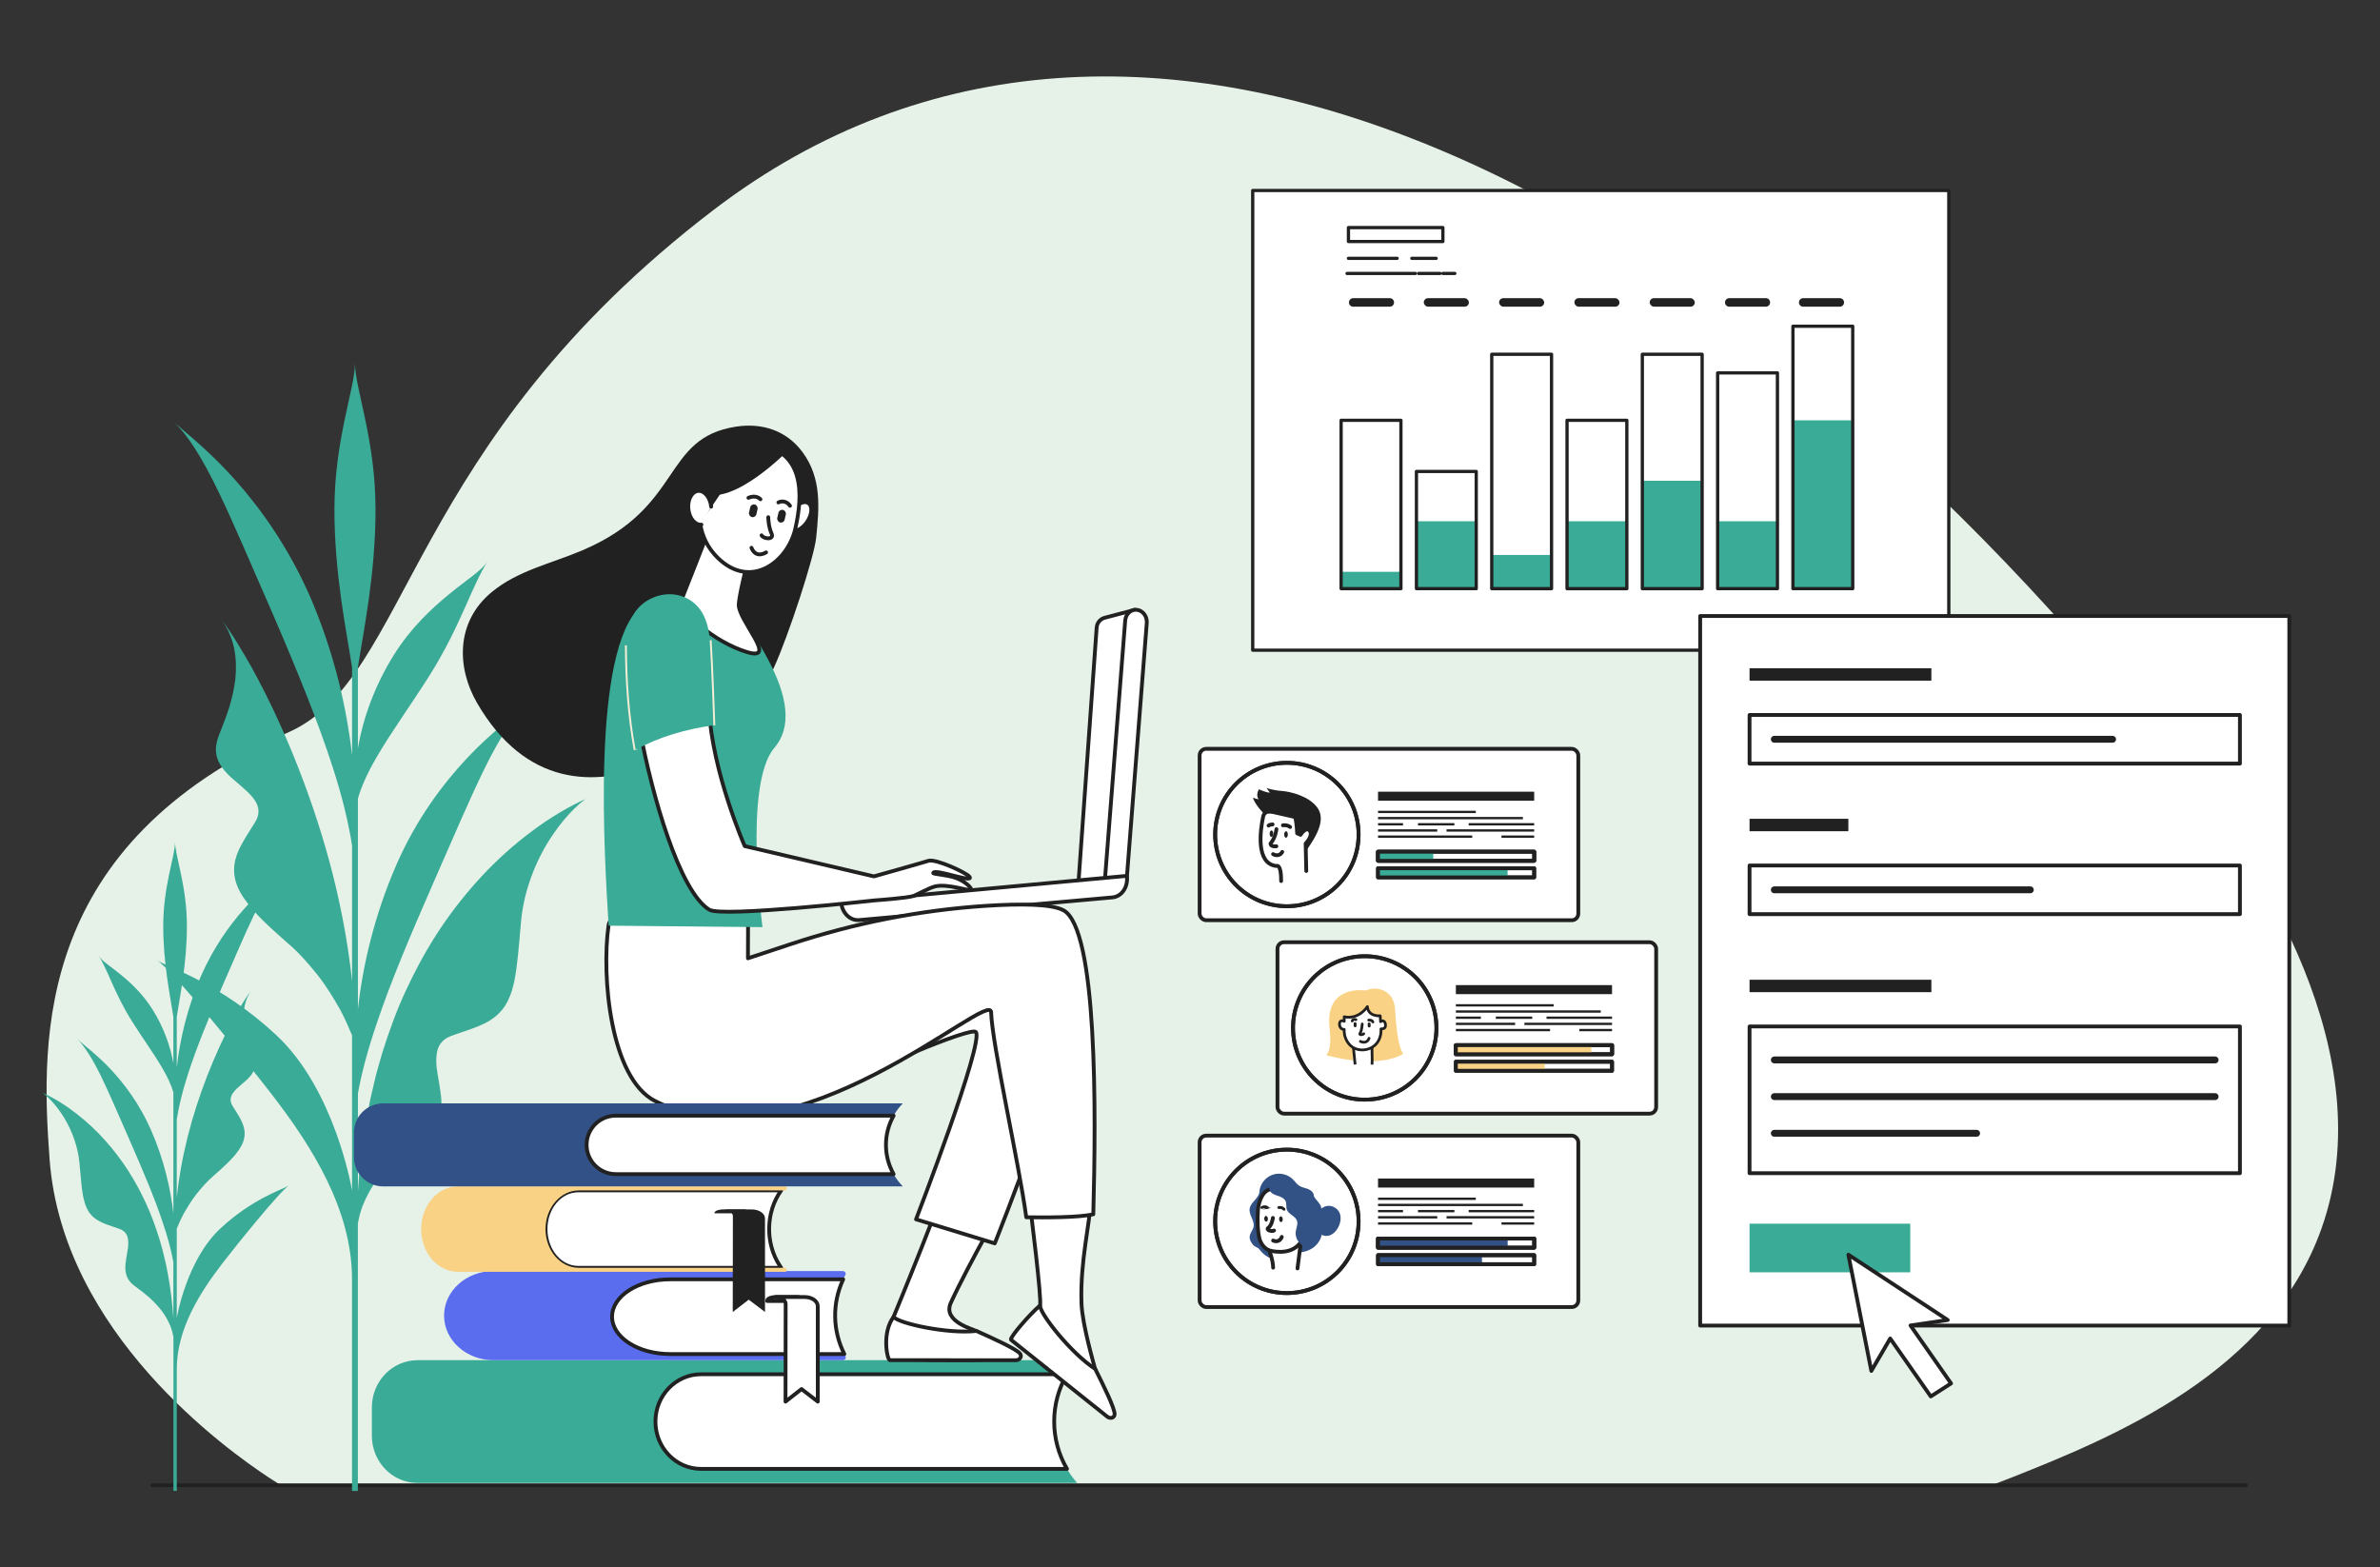 <?xml version="1.0" encoding="UTF-8"?>
<svg id="Layer_1" data-name="Layer 1" xmlns="http://www.w3.org/2000/svg" width="1733.35" height="1141.5" viewBox="0 0 1733.35 1141.5">
  <rect x="0" y="0" width="1733.35" height="1141.5" fill="#333333" stroke="none"/>
  <g>
    <path d="M1451.28,1081.35c4.57-1.71,9.19-3.48,13.87-5.33,74.32-29.41,188.67-76.51,225.71-181.62,44.48-126.19-45.2-264.26-99.74-333.84C1254.04,130.57,827.5-82.11,519.84,152.78c-224.97,171.76-220.66,340.8-309.53,380.44C27.26,614.89,29.21,752.99,36.14,844.61c9.57,126.68,129.92,211.82,159.58,231.42,2.98,1.97,5.95,3.88,8.91,5.72l1246.66-.39Z" fill="#e6f2e8"/>
    <line x1="110.91" y1="1081.75" x2="1635.61" y2="1081.75" fill="#fff" stroke="#212121" stroke-linecap="round" stroke-linejoin="round" stroke-width="2.78"/>
    <g>
      <rect x="912.34" y="138.75" width="506.96" height="334.78" fill="#fff"/>
      <rect x="912.35" y="138.75" width="506.96" height="334.78" fill="none" stroke="#212121" stroke-linecap="round" stroke-linejoin="round" stroke-width="2.38"/>
      <rect x="976.74" y="416.44" width="43.55" height="12.27" fill="#3aab97"/>
      <rect x="1031.59" y="379.63" width="43.55" height="49.07" fill="#3aab97"/>
      <rect x="1086.43" y="404.17" width="43.55" height="24.53" fill="#3aab97"/>
      <rect x="1141.26" y="379.63" width="43.55" height="49.07" fill="#3aab97"/>
      <rect x="1196.11" y="350.14" width="43.55" height="78.56" fill="#3aab97"/>
      <rect x="1250.95" y="379.63" width="43.55" height="49.07" fill="#3aab97"/>
      <rect x="1305.79" y="306.12" width="43.55" height="122.59" fill="#3aab97"/>
      <rect x="976.74" y="306.12" width="43.55" height="122.59" fill="none" stroke="#212121" stroke-linecap="round" stroke-linejoin="round" stroke-width="2.38"/>
      <rect x="1031.59" y="343.36" width="43.55" height="85.34" fill="none" stroke="#212121" stroke-linecap="round" stroke-linejoin="round" stroke-width="2.38"/>
      <rect x="1086.43" y="258.02" width="43.55" height="170.69" fill="none" stroke="#212121" stroke-linecap="round" stroke-linejoin="round" stroke-width="2.38"/>
      <rect x="1141.27" y="306.12" width="43.55" height="122.59" fill="none" stroke="#212121" stroke-linecap="round" stroke-linejoin="round" stroke-width="2.38"/>
      <rect x="1196.11" y="258.02" width="43.55" height="170.69" fill="none" stroke="#212121" stroke-linecap="round" stroke-linejoin="round" stroke-width="2.38"/>
      <rect x="1250.95" y="271.58" width="43.55" height="157.12" fill="none" stroke="#212121" stroke-linecap="round" stroke-linejoin="round" stroke-width="2.38"/>
      <rect x="1305.79" y="237.61" width="43.55" height="191.09" fill="none" stroke="#212121" stroke-linecap="round" stroke-linejoin="round" stroke-width="2.38"/>
      <rect x="982.07" y="165.76" width="68.78" height="10.13" fill="#fff"/>
      <rect x="982.07" y="165.76" width="68.78" height="10.13" fill="none" stroke="#212121" stroke-linecap="round" stroke-linejoin="round" stroke-width="2.38"/>
      <line x1="1017.53" y1="188.15" x2="982.07" y2="188.15" fill="none" stroke="#212121" stroke-linecap="round" stroke-linejoin="round" stroke-width="2.38"/>
      <line x1="1045.94" y1="188.15" x2="1028.24" y2="188.15" fill="none" stroke="#212121" stroke-linecap="round" stroke-linejoin="round" stroke-width="2.38"/>
      <line x1="1048.74" y1="199.15" x2="1033.13" y2="199.15" fill="none" stroke="#212121" stroke-linecap="round" stroke-linejoin="round" stroke-width="2.38"/>
      <line x1="1030.83" y1="199.15" x2="981.06" y2="199.15" fill="none" stroke="#212121" stroke-linecap="round" stroke-linejoin="round" stroke-width="2.38"/>
      <line x1="1059.53" y1="199.15" x2="1050.86" y2="199.15" fill="none" stroke="#212121" stroke-linecap="round" stroke-linejoin="round" stroke-width="2.38"/>
      <path d="M985.49,215.97h26.71c2.35,0,4.25,1.9,4.25,4.25v.08c0,2.35-1.9,4.25-4.25,4.25h-26.71c-2.35,0-4.25-1.9-4.25-4.25v-.08c0-2.34,1.9-4.25,4.25-4.25" fill="#212121"/>
      <path d="M985.49,215.97h26.72c2.34,0,4.25,1.9,4.25,4.25v.08c0,2.34-1.9,4.25-4.25,4.25h-26.71c-2.34,0-4.25-1.9-4.25-4.25v-.08c0-2.34,1.9-4.25,4.25-4.25Z" fill="none" stroke="#fff" stroke-linecap="round" stroke-linejoin="round" stroke-width="2.38"/>
      <path d="M1040,215.97h26.71c2.35,0,4.25,1.9,4.25,4.25v.08c0,2.35-1.9,4.25-4.25,4.25h-26.71c-2.35,0-4.25-1.9-4.25-4.25v-.08c0-2.34,1.9-4.25,4.25-4.25" fill="#212121"/>
      <rect x="1035.76" y="215.97" width="35.21" height="8.57" rx="4.25" ry="4.25" fill="none" stroke="#fff" stroke-linecap="round" stroke-linejoin="round" stroke-width="2.38"/>
      <path d="M1094.84,215.97h26.71c2.35,0,4.25,1.9,4.25,4.25v.08c0,2.35-1.9,4.25-4.25,4.25h-26.71c-2.35,0-4.25-1.9-4.25-4.25v-.08c0-2.34,1.9-4.25,4.25-4.25" fill="#212121"/>
      <rect x="1090.6" y="215.97" width="35.21" height="8.57" rx="4.25" ry="4.25" fill="none" stroke="#fff" stroke-linecap="round" stroke-linejoin="round" stroke-width="2.38"/>
      <path d="M1149.68,215.97h26.71c2.35,0,4.25,1.9,4.25,4.25v.08c0,2.35-1.9,4.25-4.25,4.25h-26.71c-2.35,0-4.25-1.9-4.25-4.25v-.08c0-2.34,1.9-4.25,4.25-4.25" fill="#212121"/>
      <rect x="1145.44" y="215.97" width="35.21" height="8.57" rx="4.25" ry="4.25" fill="none" stroke="#fff" stroke-linecap="round" stroke-linejoin="round" stroke-width="2.38"/>
      <path d="M1204.53,215.97h26.71c2.35,0,4.25,1.9,4.25,4.25v.08c0,2.35-1.9,4.25-4.25,4.25h-26.71c-2.35,0-4.25-1.9-4.25-4.25v-.08c0-2.34,1.9-4.25,4.25-4.25" fill="#212121"/>
      <rect x="1200.28" y="215.97" width="35.21" height="8.57" rx="4.25" ry="4.25" fill="none" stroke="#fff" stroke-linecap="round" stroke-linejoin="round" stroke-width="2.38"/>
      <path d="M1259.37,215.97h26.71c2.35,0,4.25,1.9,4.25,4.25v.08c0,2.35-1.9,4.25-4.25,4.25h-26.71c-2.35,0-4.25-1.9-4.25-4.25v-.08c0-2.34,1.9-4.25,4.25-4.25" fill="#212121"/>
      <path d="M1259.37,215.97h26.72c2.34,0,4.25,1.9,4.25,4.25v.08c0,2.34-1.9,4.25-4.25,4.25h-26.71c-2.34,0-4.25-1.9-4.25-4.25v-.08c0-2.34,1.9-4.25,4.25-4.25Z" fill="none" stroke="#fff" stroke-linecap="round" stroke-linejoin="round" stroke-width="2.38"/>
      <path d="M1313.23,215.97h26.71c2.35,0,4.25,1.9,4.25,4.25v.08c0,2.35-1.9,4.25-4.25,4.25h-26.71c-2.35,0-4.25-1.9-4.25-4.25v-.08c0-2.34,1.9-4.25,4.25-4.25" fill="#212121"/>
      <path d="M1313.23,215.97h26.72c2.34,0,4.25,1.9,4.25,4.25v.08c0,2.34-1.9,4.25-4.25,4.25h-26.71c-2.34,0-4.25-1.9-4.25-4.25v-.08c0-2.34,1.9-4.25,4.25-4.25Z" fill="none" stroke="#fff" stroke-linecap="round" stroke-linejoin="round" stroke-width="2.38"/>
    </g>
    <rect x="1238.23" y="448.64" width="429.06" height="516.76" fill="#fff" stroke="#212121" stroke-linecap="round" stroke-linejoin="round" stroke-width="2.78"/>
    <rect x="1274.19" y="486.67" width="132.42" height="9.05" fill="#212121"/>
    <rect x="1274.19" y="520.71" width="357.14" height="35.42" fill="#fff" stroke="#212121" stroke-linecap="round" stroke-linejoin="round" stroke-width="2.78"/>
    <rect x="1274.19" y="713.54" width="132.42" height="9.05" fill="#212121"/>
    <rect x="1274.19" y="747.57" width="357.14" height="106.86" fill="#fff" stroke="#212121" stroke-linecap="round" stroke-linejoin="round" stroke-width="2.78"/>
    <rect x="1274.19" y="596.32" width="71.97" height="9.05" fill="#212121"/>
    <rect x="1274.19" y="630.35" width="357.14" height="35.42" fill="#fff" stroke="#212121" stroke-linecap="round" stroke-linejoin="round" stroke-width="2.78"/>
    <rect x="1274.19" y="891.21" width="117.06" height="35.42" fill="#3aab97"/>
    <polygon points="1346.16 913.79 1362.89 998.44 1376.64 974.82 1406.18 1017.02 1420.95 1007.53 1391.41 965.33 1418.53 961.35 1346.16 913.79" fill="#fff" stroke="#212121" stroke-linecap="round" stroke-linejoin="round" stroke-width="2.78"/>
    <line x1="1292.24" y1="538.42" x2="1538.59" y2="538.42" fill="#fff" stroke="#212121" stroke-linecap="round" stroke-linejoin="round" stroke-width="5"/>
    <line x1="1292.24" y1="648.06" x2="1478.68" y2="648.06" fill="#fff" stroke="#212121" stroke-linecap="round" stroke-linejoin="round" stroke-width="5"/>
    <line x1="1292.24" y1="771.94" x2="1613.28" y2="771.94" fill="#fff" stroke="#212121" stroke-linecap="round" stroke-linejoin="round" stroke-width="5"/>
    <line x1="1292.24" y1="798.66" x2="1613.28" y2="798.66" fill="#fff" stroke="#212121" stroke-linecap="round" stroke-linejoin="round" stroke-width="5"/>
    <line x1="1292.24" y1="825.37" x2="1439.56" y2="825.37" fill="#fff" stroke="#212121" stroke-linecap="round" stroke-linejoin="round" stroke-width="5"/>
    <g>
      <path d="M424.64,582.8l-1.76,.81-3.19,1.55c-2.09,1.02-3.96,2.06-5.93,3.1-3.78,2.1-7.44,4.26-10.98,6.5-7.1,4.46-13.78,9.26-20.24,14.3-12.89,10.08-24.73,21.2-35.47,33.22-10.76,12-20.5,24.8-29.16,38.21-8.62,13.44-16.14,27.46-22.72,41.81-6.69,14.33-11.89,29.15-16.65,44.02-2.1,7.49-4.45,14.95-6.1,22.51l-2.66,11.32-2.18,11.36c-3.48,18.67-5.72,37.42-6.93,56.12v-71.15c2.5-14.38,7.15-31.97,13.91-51.67,10.14-30.34,25.12-65.47,41.75-103.47,13.63-31.08,25.28-58.41,36.07-80.59,10.74-22.15,21.46-38.51,30.21-47.24-8.65,8.65-24.93,19.87-42.49,38.67-17.48,18.65-36.76,44.19-51.17,77.03-16.42,37.5-24.79,74.33-28.28,105.78v-153.43c2.55-8.87,7.31-19.4,13.9-30.58,10.12-17.4,24.09-36.67,38.13-58.82,11.46-18.11,19.65-35.54,26.2-50.22,6.46-14.72,11.71-26.3,16.05-32.75-4.37,6.49-15.34,13.22-27.92,23.62-12.63,10.31-27.43,24.06-39.65,43.36-14.7,23.15-23.11,47.7-26.72,68.7v-58.76c4.13-27.09,12.84-67.92,12.84-115.15,0-50.59-14.97-88.41-14.97-106.28,0,17.87-14.97,55.69-14.97,106.28,0,47.25,8.72,88.09,12.84,115.18v64.01c-3.83-34.35-12.94-74.79-30.72-115.99-15.65-35.52-35.67-63.54-54.06-84.23-18.43-20.83-35.3-33.98-45.3-42.71,10.17,8.88,21.33,27,32.88,51.06,11.65,24.1,24.14,54.05,39.05,87.88,17.9,41.51,33.6,79.87,44.17,112.97,7.05,21.68,11.57,41,13.99,56.72v98.79c-1.3-12.25-3.02-24.4-5.15-36.43-4.78-26.99-11.43-53.41-19.78-79.17-8.31-25.78-18.06-50.99-29.41-75.67-5.62-12.35-11.85-24.54-18.42-36.68-6.92-12.15-13.89-24.1-23.12-36.58,10.75,14.52,12.22,29.65,10.91,44.19-.88,7.29-2.48,14.37-4.59,21.15-2.17,6.81-4.69,13.29-7.12,19.31-3.58,8.7-3.02,15.27-.09,20.74,2.78,5.53,7.76,10.05,12.93,14.37,10.02,8.68,20.64,16.87,13.23,28.89-7.19,11.92-15.97,23.1-15.27,36.07,.26,6.53,2.66,13.55,8.86,21.71,5.79,8.26,15.56,17.57,29.4,29.68,8.93,7.48,16.13,15.9,22.81,24.24,6.52,8.36,11.49,16.8,15.81,24.25,4.04,7.49,6.78,14.08,8.75,18.74,.08,.2,.15,.38,.23,.57v112.97c-.41-2.53-12.85-73.75-55.17-113.14-39.76-37.01-76.86-48.79-86.62-54.21,9.83,5.44,65.81,74.57,84.1,98.38,28.21,36.74,57.68,82.74,57.68,133.64,0,.02,0,.04,0,.07v154.14h4.26v-194.72c.77-4.53,1.91-8.89,3.49-13.03,3.04-7.54,6.92-14.4,11.69-20.61,4.86-6.21,10.21-11.77,15.78-16.75,5.73-4.97,11.55-9.36,17.02-13.36,8.05-5.7,11.41-11.91,12.42-18.58,1.25-6.58-.29-13.78-1.34-20.8-.6-3.52-1.25-7.04-1.68-10.45-.35-3.38-.39-6.61-.01-9.61,.68-6.02,3.68-10.91,10.45-13.45,13.59-5.09,27.65-7.94,36.37-18.09,2.29-2.49,4.19-5.5,5.77-9.17,1.75-3.55,2.91-7.95,4.05-13.03,2.1-10.36,3.17-23.95,4.86-43.39,2.18-24.11,12.3-47.35,23.37-63.27,10.94-16.13,22.23-25.05,24.13-25.75l-2.39,1.03Z" fill="#3aab97"/>
      <path d="M31.89,796.3l1.01,.46,1.84,.89c1.2,.59,2.28,1.19,3.41,1.78,2.17,1.21,4.28,2.45,6.32,3.74,4.09,2.57,7.93,5.33,11.65,8.23,7.42,5.8,14.23,12.2,20.42,19.12,6.19,6.9,11.8,14.27,16.78,21.99,4.96,7.73,9.29,15.8,13.08,24.06,3.85,8.25,6.84,16.78,9.58,25.34,1.21,4.31,2.56,8.6,3.51,12.96l1.53,6.51,1.26,6.54c2,10.75,3.29,21.54,3.99,32.3v-40.95c-1.44-8.28-4.12-18.4-8-29.74-5.84-17.46-14.46-37.68-24.03-59.55-7.85-17.89-14.55-33.62-20.76-46.39-6.18-12.75-12.35-22.16-17.39-27.19,4.98,4.98,14.35,11.44,24.46,22.26,10.06,10.73,21.16,25.43,29.45,44.33,9.45,21.58,14.27,42.78,16.28,60.88v-88.31c-1.47-5.1-4.21-11.17-8-17.6-5.82-10.02-13.87-21.11-21.95-33.85-6.6-10.42-11.31-20.45-15.08-28.91-3.72-8.47-6.74-15.14-9.24-18.85,2.52,3.74,8.83,7.61,16.07,13.59,7.27,5.94,15.79,13.85,22.82,24.95,8.46,13.32,13.3,27.45,15.38,39.54v-33.82c-2.38-15.59-7.39-39.09-7.39-66.28,0-29.12,8.62-50.89,8.62-61.17,0,10.28,8.62,32.05,8.62,61.17,0,27.19-5.02,50.7-7.39,66.29v36.84c2.21-19.77,7.45-43.05,17.68-66.76,9.01-20.45,20.53-36.57,31.12-48.48,10.6-11.99,20.32-19.56,26.07-24.58-5.85,5.11-12.28,15.54-18.92,29.39-6.71,13.87-13.9,31.11-22.48,50.58-10.3,23.89-19.34,45.97-25.42,65.02-4.06,12.48-6.66,23.6-8.05,32.65v56.86c.75-7.05,1.74-14.05,2.96-20.97,2.75-15.54,6.58-30.74,11.38-45.57,4.78-14.84,10.4-29.35,16.93-43.55,3.24-7.11,6.82-14.12,10.6-21.11,3.99-7,8-13.87,13.31-21.06-6.19,8.36-7.03,17.07-6.28,25.44,.51,4.2,1.43,8.27,2.64,12.17,1.25,3.92,2.7,7.65,4.1,11.11,2.06,5.01,1.74,8.79,.05,11.94-1.6,3.18-4.47,5.79-7.44,8.27-5.77,5-11.88,9.71-7.61,16.63,4.14,6.86,9.19,13.3,8.79,20.76-.15,3.76-1.53,7.8-5.1,12.5-3.33,4.75-8.96,10.11-16.92,17.08-5.14,4.31-9.29,9.15-13.13,13.95-3.75,4.81-6.61,9.67-9.1,13.95-2.33,4.31-3.9,8.11-5.04,10.79-.05,.12-.09,.22-.13,.33v65.02c.23-1.45,7.4-42.45,31.75-65.12,22.88-21.3,44.24-28.08,49.86-31.2-5.66,3.13-37.88,42.92-48.4,56.62-16.24,21.15-33.2,47.62-33.2,76.92,0,.01,0,.03,0,.04v88.72h-2.45v-112.07c-.44-2.61-1.1-5.12-2.01-7.5-1.75-4.34-3.98-8.29-6.73-11.87-2.8-3.57-5.88-6.77-9.08-9.64-3.3-2.86-6.65-5.39-9.8-7.69-4.63-3.28-6.56-6.85-7.15-10.69-.72-3.79,.16-7.93,.77-11.97,.34-2.03,.72-4.05,.97-6.01,.2-1.94,.23-3.81,0-5.53-.39-3.47-2.12-6.28-6.02-7.74-7.82-2.93-15.92-4.57-20.93-10.41-1.32-1.43-2.41-3.17-3.32-5.28-1.01-2.04-1.67-4.57-2.33-7.5-1.21-5.96-1.83-13.78-2.8-24.97-1.26-13.88-7.08-27.25-13.45-36.42-6.3-9.28-12.8-14.42-13.89-14.82l1.38,.59Z" fill="#3aab97"/>
    </g>
    <path d="M784.49,1080.03H304.05c-18.35,0-33.23-15.43-33.23-34.46v-20.49c0-19.03,14.88-34.46,33.23-34.46h480.43c-21.98,24.92-22.36,62.99-.88,88.37l.88,1.04Z" fill="#3aab97"/>
    <path d="M777.07,1000.86H510.59c-18.35,0-33.23,15.43-33.23,34.46h0c0,19.03,14.88,34.46,33.23,34.46h266.5c-12.45-21.14-12.43-47.84-.02-68.93Z" fill="#fff" stroke="#212121" stroke-linecap="round" stroke-linejoin="round" stroke-width="2.78"/>
    <path d="M615.7,928.51c.7-1.31-.36-2.83-1.98-2.83h-254.22c-19.93,0-36.08,14.54-36.08,32.47h0c0,17.93,16.15,32.47,36.08,32.47h254.29c1.62,0,2.69-1.53,1.98-2.84h0c-10.07-18.77-10.04-40.59-.07-59.27Z" fill="#5b6def"/>
    <path d="M614.1,931.73h-125.99c-23.39,0-42.34,12.18-42.34,27.21s18.96,27.21,42.34,27.21h126.82c-8.67-17.31-8.91-37.03-.83-54.42Z" fill="#fff" stroke="#212121" stroke-linecap="round" stroke-linejoin="round" stroke-width="2.78"/>
    <path d="M581.56,944.63h-16.41c-3.53,0-6.39,1.19-6.39,2.65v.24h22.8v-2.88Z" fill="#fff" stroke="#212121" stroke-linecap="round" stroke-linejoin="round" stroke-width="2.78"/>
    <path d="M595.56,951.26c0-3.67-4.29-6.64-9.57-6.64h-21.06c4.01,0,7.26,2.25,7.26,5.03l-.1,71.14,11.64-9.15,11.86,9.15-.02-69.54Z" fill="#fff" stroke="#212121" stroke-linecap="round" stroke-linejoin="round" stroke-width="2.78"/>
    <path d="M568.96,923.34h-147.91c-13.12,0-23.75-12.62-23.75-28.19h0c0-15.57,10.63-28.19,23.75-28.19h147.91c-11.31,15.63-11.75,38.55-1.06,54.78l1.06,1.6Z" fill="#fff" stroke="#212121" stroke-linecap="round" stroke-linejoin="round" stroke-width="2.78"/>
    <path d="M397.31,895.16h0c0-15.57,10.88-28.19,24.31-28.19h150.16c.7,0,1.27-.66,1.26-1.47h0c0-.8-.57-1.45-1.26-1.45h-238.21c-14.82,0-26.83,13.93-26.83,31.11h0c0,17.18,12.01,31.11,26.83,31.11h238.21c.69,0,1.25-.65,1.26-1.45h0c0-.81-.56-1.47-1.26-1.47h-150.16c-13.43,0-24.31-12.62-24.31-28.19Z" fill="#f9d285"/>
    <path d="M543.14,880.82h-16.41c-3.53,0-6.39,1.16-6.39,2.6v.23h22.8v-2.83Z" fill="#212121"/>
    <path d="M557.13,887.33c0-3.6-4.29-6.51-9.57-6.51h-21.06c4.01,0,7.26,2.21,7.26,4.94l-.1,69.76,11.64-8.97,11.86,8.97-.02-68.19Z" fill="#212121"/>
    <path d="M804.64,449.89l21.84-5.75-14.8,197.4-26.2,.87,13.22-185.36c.24-3.42,2.63-6.3,5.95-7.17Z" fill="#fff" stroke="#212121" stroke-linecap="round" stroke-linejoin="round" stroke-width="2.78"/>
    <g>
      <path d="M813.63,647.17c-.49,.04-.99,.04-1.5-.02-4.34-.51-7.55-4.83-7.17-9.63l14.53-185.61c.38-4.81,4.19-8.29,8.53-7.78,4.34,.51,7.55,4.83,7.17,9.63l-14.53,185.61c-.33,4.25-3.35,7.46-7.04,7.8Z" fill="#fff" stroke="#212121" stroke-linecap="round" stroke-linejoin="round" stroke-width="2.78"/>
      <path d="M612.66,657.06c0,.14,.01,.27,.03,.41h0c.68,7.55,6.54,13.2,13.07,12.61l184.41-16.5c6.53-.58,11.27-7.18,10.59-14.73-.03-.32-.07-.63-.12-.95l-207.98,19.16Z" fill="#fff" stroke="#212121" stroke-linecap="round" stroke-linejoin="round" stroke-width="2.78"/>
    </g>
    <path d="M741.08,856.43c-12.08,6.7-48.99-5.05-48.99-6.11-.53,10.09-41.33,108.82-41.33,108.82l.03,30.38s84.07,4.01,82.86-3.42c-1.21-7.43-5.73-2.6-22.5-16.63-1.49-1.25-25.04-6.71-18.66-20.65,12.83-28.07,40.09-74.87,48.59-92.4Z" fill="#fff" stroke="#212121" stroke-linecap="round" stroke-linejoin="round" stroke-width="2.78"/>
    <path d="M648.03,990.61l92.03,.03c3.32-.34,4.1-3.04,2.92-4.68-2.42-3.38-20.05-11.36-31.91-16.65-20.65,2.41-56.95-5.53-60.28-10.24-8.74,11.71-4.62,31.16-2.77,31.54Z" fill="#fff" stroke="#212121" stroke-linecap="round" stroke-linejoin="round" stroke-width="2.78"/>
    <path d="M627.84,785.54c-1.24-3.73,79.24-37.89,82.84-33.98,6.37,6.9-43.54,136.47-43.54,136.47l57.35,17.52s59.62-149.69,57.13-177.07c-2.49-27.38-32.36-58.49-97.07-38.58-64.71,19.91-56.71,95.64-56.71,95.64Z" fill="#fff" stroke="#212121" stroke-linecap="round" stroke-linejoin="round" stroke-width="2.78"/>
    <path d="M794.47,873.46c-13.58-2.47-31.19-3.18-45.29-3.42,1.66,12.55,9.73,76.91,8.25,80.86-5.97,16.02-19.23,23.52-19.23,23.52,0,0,62.49,56.38,66.27,49.87,3.77-6.51-2.79-5.64-6.87-27.12-.36-1.91-9.4-31.89-9.96-48.07-1.07-30.85,6.36-58.51,6.82-75.64Z" fill="#fff" stroke="#212121" stroke-linecap="round" stroke-linejoin="round" stroke-width="2.78"/>
    <path d="M774.42,662.91c-8.72-4.65-31.35-4.81-56.24-3.2-48.52,3.14-96.41,12.69-142.56,27.98l-30.89,10.23,.1-31.66s-98.25-16.44-101.67,7.91c-5.15,36.67,1.24,111.12,33.98,127.73,101.68,51.61,244.17-82.23,244.69-64.71,.69,23.52,20.52,111.02,25.59,149.34,14.1,.24,38.32,.23,48.82-2.18,2.04-75.06,3-208.2-21.81-221.44Z" fill="#fff" stroke="#212121" stroke-linecap="round" stroke-linejoin="round" stroke-width="2.78"/>
    <path d="M736.3,975.74l70.25,56.12c2.78,1.84,5.1,.25,5.23-1.77,.28-4.15-8.31-21.5-14.13-33.1-17.5-11.22-40.59-40.49-40.17-46.24-7.41,6.25-22.37,23.52-21.18,24.99Z" fill="#fff" stroke="#212121" stroke-linecap="round" stroke-linejoin="round" stroke-width="2.78"/>
    <path d="M594.41,391.73c2.18-21.59,4.25-43.28-9.95-62.47-11.49-15.52-29.04-21.47-48.26-18.56-54.45,8.25-38,58.55-111.89,90.03-22.96,9.78-47.02,14.7-66.08,30.39-26.67,21.97-25.49,55.46-10.82,80.78,70.2,121.12,201.87,5.7,216.24-25.68,10.68-23.34,29.35-80.6,30.76-94.5Z" fill="#212121"/>
    <path d="M558.24,478.14c-7.67-14.13-15.57-25.35-15.57-25.35-7.95-14.14-28.5-21.29-28.5-21.29,0,0-6.87,.14-14.76,.53-.49,1.31-.99,2.24-1.49,2.62-2.97,2.22-19.96-.65-30.94,6.81-36.79,31.54-26.62,184.42-23.72,232.71l112.06,1.06s-14.13-103.9,8.64-130.59c15.86-18.59,5.65-45.53-5.72-66.49Z" fill="#3aab97"/>
    <path d="M515.82,387.23s-14.25,36.54-18.55,47.23c-4.3,10.69,23.66,33.55,46.92,40.49,23.26,6.94-7.11-23.61-6.15-35.04,.96-11.43,9.26-40.98,9.26-40.98l-31.48-11.71Z" fill="#fff" stroke="#212121" stroke-linecap="round" stroke-linejoin="round" stroke-width="2.78"/>
    <path d="M576.48,372.38c3.63-5.4,9.12-8.06,12.26-5.94,3.14,2.11,2.75,8.2-.88,13.6-3.63,5.4-9.12,8.06-12.26,5.94" fill="#fff" stroke="#212121" stroke-linecap="round" stroke-linejoin="round" stroke-width="2.78"/>
    <path d="M509.96,381.36c1.35,8.76,5.17,17.43,12.69,24.82,24.07,23.64,51.05,3.17,56.6-21.2,5.56-24.38,7.26-58.12-30.07-61.55" fill="#fff" stroke="#212121" stroke-linecap="round" stroke-linejoin="round" stroke-width="2.78"/>
    <path d="M511.62,359.16c22.74,9.97,62.83-31.62,62.83-31.62l-37.81-7.19-25.02,38.81" fill="#212121"/>
    <path d="M510.84,382.11c-4.59,.45-8.85-4.68-9.51-11.47-.67-6.79,2.51-12.65,7.1-13.1,4.59-.45,8.84,4.68,9.51,11.47" fill="#fff" stroke="#212121" stroke-linecap="round" stroke-linejoin="round" stroke-width="2.78"/>
    <path d="M696.21,639.42c-6.72-2.43-16.73-2.73-16.56-3.62,.68-3.59,30.38,7.93,26.36,2.69-2.23-2.92-24.46-13.26-29.87-11.55-5.24,1.66-39.67,11.32-39.67,11.32l-94.08-22.05s-23.75-53.96-26.07-100.33c-19.63,2.65-32.99,7.51-50.06,16.98,8.23,44.34,28.23,116.21,50.33,129.69,9.3,5.67,120.34-6.79,120.34-6.79,0,0,24.47-1.73,28.47-3.27,3.03-1.17,10.84-5.56,15.09-6.77,9.65-2.73,26.85,4.13,26.91,2.24,.04-1.38-4.33-6.06-11.2-8.54Z" fill="#fff" stroke="#212121" stroke-linecap="round" stroke-linejoin="round" stroke-width="2.78"/>
    <path d="M519.55,528.27c0-.15-1.45-43.08-2.65-61.93" fill="none" opacity=".97" stroke="#fbefd8" stroke-miterlimit="10" stroke-width="2.78"/>
    <path d="M456.53,470c.09,25.18,1.81,51.29,6.41,76.09" fill="none" opacity=".97" stroke="#fbefd8" stroke-miterlimit="10" stroke-width="2.78"/>
    <path d="M516.9,466.34c-.9-14.27-6.31-28.04-21.49-32.48-9.41-2.75-19.96-.12-27.48,6.02-8.94,7.31-11.44,19.02-11.4,30.11,.09,25.18,1.81,51.29,6.41,76.09,17.06-9.47,36.98-15.16,56.61-17.81,0-.15-1.45-43.08-2.65-61.93Z" fill="#3aab97"/>
    <path d="M657.53,803.59H279.05c-11.75,0-21.28,9.53-21.28,21.28v17.9c0,11.75,9.53,21.28,21.28,21.28h378.48l-.2-.21c-16.19-16.85-16.1-43.51,.2-60.25Z" fill="#325187"/>
    <path d="M650.83,812.54h-202.33c-11.75,0-21.28,9.53-21.28,21.28h0c0,11.75,9.53,21.28,21.28,21.28h202.32c-7.44-13.18-7.43-29.39,0-42.56Z" fill="#fff" stroke="#212121" stroke-linecap="round" stroke-linejoin="round" stroke-width="2.78"/>
    <rect x="566.46" y="371.21" width="5.52" height="9.42" rx="2.76" ry="2.76" transform="translate(97.58 -116.91) rotate(12.82)" fill="#212121"/>
    <path d="M575.35,368.34c-3.69-5.11-8.47-2.4-8.47-2.4" fill="none" stroke="#212121" stroke-linecap="round" stroke-linejoin="round" stroke-width="2.78"/>
    <rect x="545.89" y="367.26" width="5.52" height="9.42" rx="2.76" ry="2.76" transform="translate(96.19 -112.44) rotate(12.82)" fill="#212121"/>
    <path d="M559.52,376.67s.09,6.91,2.39,11.83c2.3,4.93-5.97,4.09-7.26,1.37" fill="none" stroke="#212121" stroke-linecap="round" stroke-linejoin="round" stroke-width="2.78"/>
    <path d="M553.82,363.62s-2.97-3.58-8.74-1.05" fill="none" stroke="#212121" stroke-linecap="round" stroke-linejoin="round" stroke-width="2.78"/>
    <path d="M557.93,402.29s-7.3,4.97-10.64-3.35" fill="none" stroke="#212121" stroke-linecap="round" stroke-linejoin="round" stroke-width="2.78"/>
    <rect x="930.38" y="686.22" width="275.8" height="124.84" rx="4.81" ry="4.81" fill="#fff" stroke="#212121" stroke-linecap="round" stroke-linejoin="round" stroke-width="2.78"/>
    <circle cx="993.93" cy="748.64" r="52.23" fill="#fff" stroke="#212121" stroke-linecap="round" stroke-linejoin="round" stroke-width="2.78"/>
    <rect x="1060.32" y="717.45" width="113.72" height="6.58" fill="#212121"/>
    <rect x="1060.32" y="761.19" width="113.72" height="6.58" fill="#fff" stroke="#212121" stroke-linecap="round" stroke-linejoin="round" stroke-width="2.78"/>
    <rect x="1060.32" y="761.19" width="113.72" height="6.58" fill="#fff" stroke="#212121" stroke-linecap="round" stroke-linejoin="round" stroke-width="2.78"/>
    <rect x="1060.32" y="773.25" width="113.72" height="6.58" fill="#fff" stroke="#212121" stroke-linecap="round" stroke-linejoin="round" stroke-width="2.78"/>
    <rect x="1060.32" y="761.19" width="98.57" height="6.58" fill="#f9d285"/>
    <rect x="1060.32" y="773.25" width="64.66" height="6.58" fill="#f9d285"/>
    <rect x="1060.32" y="761.19" width="113.72" height="6.58" fill="none" stroke="#212121" stroke-linecap="round" stroke-linejoin="round" stroke-width="2.78"/>
    <rect x="1060.32" y="773.25" width="113.72" height="6.58" fill="none" stroke="#212121" stroke-linecap="round" stroke-linejoin="round" stroke-width="2.78"/>
    <g>
      <rect x="1060.32" y="731.34" width="71.2" height="1.69" fill="#212121"/>
      <rect x="1060.32" y="735.84" width="105.5" height="1.69" fill="#212121"/>
      <rect x="1060.32" y="740.34" width="18.19" height="1.69" fill="#212121"/>
      <rect x="1089.42" y="740.34" width="26.51" height="1.69" fill="#212121"/>
      <rect x="1126.32" y="740.34" width="47.71" height="1.69" fill="#212121"/>
      <rect x="1060.32" y="744.84" width="43.14" height="1.69" fill="#212121"/>
      <rect x="1110.21" y="744.84" width="63.83" height="1.69" fill="#212121"/>
      <rect x="1060.32" y="749.35" width="68.6" height="1.69" fill="#212121"/>
      <rect x="1150.23" y="749.35" width="23.81" height="1.69" fill="#212121"/>
    </g>
    <rect x="873.68" y="827.08" width="275.8" height="124.84" rx="4.81" ry="4.81" fill="#fff" stroke="#212121" stroke-linecap="round" stroke-linejoin="round" stroke-width="2.78"/>
    <circle cx="937.23" cy="889.5" r="52.23" fill="#fff" stroke="#212121" stroke-linecap="round" stroke-linejoin="round" stroke-width="2.78"/>
    <rect x="1003.62" y="858.31" width="113.72" height="6.58" fill="#212121"/>
    <rect x="1003.62" y="902.05" width="113.72" height="6.58" fill="#fff" stroke="#212121" stroke-linecap="round" stroke-linejoin="round" stroke-width="2.78"/>
    <rect x="1003.62" y="902.05" width="113.72" height="6.58" fill="#fff" stroke="#212121" stroke-linecap="round" stroke-linejoin="round" stroke-width="2.78"/>
    <rect x="1003.62" y="914.12" width="113.72" height="6.58" fill="#fff" stroke="#212121" stroke-linecap="round" stroke-linejoin="round" stroke-width="2.78"/>
    <rect x="1003.62" y="902.05" width="94.42" height="6.58" fill="#325185"/>
    <rect x="1003.62" y="914.12" width="75.69" height="6.58" fill="#325185"/>
    <rect x="1003.62" y="902.05" width="113.72" height="6.58" fill="none" stroke="#212121" stroke-linecap="round" stroke-linejoin="round" stroke-width="2.78"/>
    <rect x="1003.62" y="914.12" width="113.72" height="6.58" fill="none" stroke="#212121" stroke-linecap="round" stroke-linejoin="round" stroke-width="2.78"/>
    <g>
      <rect x="1003.62" y="872.21" width="71.2" height="1.69" fill="#212121"/>
      <rect x="1003.62" y="876.71" width="105.5" height="1.69" fill="#212121"/>
      <rect x="1003.62" y="881.21" width="18.19" height="1.69" fill="#212121"/>
      <rect x="1032.72" y="881.21" width="26.51" height="1.69" fill="#212121"/>
      <rect x="1069.63" y="881.21" width="47.71" height="1.69" fill="#212121"/>
      <rect x="1003.62" y="885.71" width="43.14" height="1.69" fill="#212121"/>
      <rect x="1053.51" y="885.71" width="63.83" height="1.69" fill="#212121"/>
      <rect x="1003.62" y="890.21" width="68.6" height="1.69" fill="#212121"/>
      <rect x="1093.53" y="890.21" width="23.81" height="1.69" fill="#212121"/>
    </g>
    <rect x="873.68" y="545.36" width="275.8" height="124.84" rx="4.81" ry="4.81" fill="#fff" stroke="#212121" stroke-linecap="round" stroke-linejoin="round" stroke-width="2.78"/>
    <circle cx="937.23" cy="607.78" r="52.23" fill="#fff" stroke="#212121" stroke-linecap="round" stroke-linejoin="round" stroke-width="2.78"/>
    <rect x="1003.62" y="576.59" width="113.72" height="6.58" fill="#212121"/>
    <rect x="1003.62" y="620.32" width="113.72" height="6.58" fill="#fff" stroke="#212121" stroke-linecap="round" stroke-linejoin="round" stroke-width="2.78"/>
    <rect x="1003.62" y="620.32" width="113.72" height="6.58" fill="#fff" stroke="#212121" stroke-linecap="round" stroke-linejoin="round" stroke-width="2.78"/>
    <rect x="1003.62" y="632.39" width="113.72" height="6.58" fill="#fff" stroke="#212121" stroke-linecap="round" stroke-linejoin="round" stroke-width="2.78"/>
    <rect x="1003.62" y="620.32" width="40.22" height="6.58" fill="#3aab97"/>
    <rect x="1003.62" y="632.39" width="94.35" height="6.58" fill="#3aab97"/>
    <rect x="1003.62" y="620.32" width="113.72" height="6.58" fill="none" stroke="#212121" stroke-linecap="round" stroke-linejoin="round" stroke-width="2.78"/>
    <rect x="1003.62" y="632.39" width="113.72" height="6.58" fill="none" stroke="#212121" stroke-linecap="round" stroke-linejoin="round" stroke-width="2.78"/>
    <g>
      <rect x="1003.62" y="590.48" width="71.2" height="1.69" fill="#212121"/>
      <rect x="1003.62" y="594.98" width="105.5" height="1.69" fill="#212121"/>
      <rect x="1003.62" y="599.48" width="18.19" height="1.69" fill="#212121"/>
      <rect x="1032.72" y="599.48" width="26.51" height="1.69" fill="#212121"/>
      <rect x="1069.63" y="599.48" width="47.71" height="1.69" fill="#212121"/>
      <rect x="1003.62" y="603.98" width="43.14" height="1.69" fill="#212121"/>
      <rect x="1053.51" y="603.98" width="63.83" height="1.69" fill="#212121"/>
      <rect x="1003.62" y="608.48" width="68.6" height="1.69" fill="#212121"/>
      <rect x="1093.53" y="608.48" width="23.81" height="1.69" fill="#212121"/>
    </g>
    <circle cx="937.23" cy="607.78" r="52.23" fill="none" stroke="#212121" stroke-linecap="round" stroke-linejoin="round" stroke-width="2.78"/>
    <circle cx="993.93" cy="748.64" r="52.23" fill="none" stroke="#212121" stroke-linecap="round" stroke-linejoin="round" stroke-width="2.78"/>
    <circle cx="937.23" cy="889.5" r="52.23" fill="none" stroke="#212121" stroke-linecap="round" stroke-linejoin="round" stroke-width="2.78"/>
    <g>
      <path d="M951.36,634.33l-.46-20s5.69-5.71,3.02-9.26c-2.68-3.55-6.75,2.93-6.75,2.93l-2.46-1.09s-.25-7.81-1.47-11.86l-17.69-4.03c-2.57-.53-5.08,1.12-5.61,3.69-2.14,10.3-5.47,34.35,9.66,35.98,0,0,3.54-2.16,3.46,10.97" fill="#fff" stroke="#212121" stroke-linecap="round" stroke-linejoin="round" stroke-width="2.78"/>
      <path d="M937.93,607.76c-.01,1.31-.62,2.37-1.34,2.36-.73,0-1.31-1.08-1.29-2.39,.01-1.31,.62-2.37,1.34-2.36,.73,0,1.31,1.08,1.29,2.39Z" fill="#212121"/>
      <path d="M927.31,607.19c-.01,1.31-.62,2.37-1.34,2.36-.73,0-1.31-1.08-1.29-2.39,.01-1.31,.62-2.37,1.34-2.36,.73,0,1.31,1.08,1.29,2.39Z" fill="#212121"/>
      <path d="M934.35,601.06c.13-.02,3.15-.47,5.23,1.24" fill="#fff" stroke="#212121" stroke-linecap="round" stroke-linejoin="round" stroke-width="2.78"/>
      <path d="M923.91,601.27c.81-.64,2.06-.85,2.91-.86" fill="#fff" stroke="#212121" stroke-linecap="round" stroke-linejoin="round" stroke-width="2.78"/>
      <path d="M929.62,603.87s-.5,5.99-4.28,10.43c0,0-.39,2.51,4.25,2.04" fill="#fff" stroke="#212121" stroke-linecap="round" stroke-linejoin="round" stroke-width="2.78"/>
      <path d="M927.18,622.06s4.24,2.62,6.67-1.6" fill="#fff" stroke="#212121" stroke-linecap="round" stroke-linejoin="round" stroke-width="2.78"/>
      <path d="M943.24,595.05s-16.42-4.13-22.51-2.15c0,0-7.18-7.31-8.19-12.05,0,0,2.12,1.1,4.06,1.23,0,0-2.21-2.81,.21-7.26,0,0,5.61,2.61,8.04,2.43l-2.46-3.34s4.49,1.66,11.11,2.14c6.62,.47,19.76,3.84,25.74,11.9,5.97,8.06,1.44,18.54-8.2,31.99l-.13-5.6s5.27-4.21,3.02-9.26c-1.07-2.39-5.04-1.21-6.75,2.93-.61,1.47-2.46-1.09-2.46-1.09" fill="#212121"/>
    </g>
  </g>
  <g>
    <g>
      <path d="M955.89,868.17c.17,4.79,6.56,7.69,6.48,12.49-.04,2.06-1.31,3.9-1.56,5.95-.34,2.74,1.2,5.34,1.76,8.04,1.17,5.58-2.08,11.46-6.89,14.51-4.81,3.05-10.85,3.64-16.5,2.86" fill="#325185"/>
      <g>
        <path d="M917.32,867c.19,2.57-1.51,4.87-3.22,6.8-1.71,1.93-3.62,3.94-3.99,6.49-.66,4.52,3.77,8.72,2.86,13.2-.49,2.4-2.45,4.33-2.8,6.75-.34,2.34,.92,4.64,2.48,6.42,1.56,1.79,3.36,1.52,4.74,3.45,1.45,2.03,3.79,4.11,5.98,5.31,4.96,2.72,10.92-1.21,13.31-1.92" fill="#325185"/>
        <path d="M956.85,870.93c.07-2.33-2.09-4.13-4.26-4.99-2.17-.85-4.58-1.18-6.52-2.48-1.71-1.15-2.87-2.95-4.32-4.42-3.56-3.61-9.12-5.1-14.01-3.77-4.89,1.33-8.92,5.44-10.15,10.36-.83,3.32-.26,7.25,2.35,9.46,3.04,2.56,7.54,1.99,11.44,1.2,3.89-.8,8.3-1.58,11.55,.7,1.96,1.38,3.08,3.62,4.28,5.7,1.2,2.08,2.7,4.2,4.97,4.98,2.27,.78,5.34-.57,5.43-2.96" fill="#325185"/>
        <g>
          <path d="M927.22,923.23c-.03-5.35-2.83-12.57-2.83-12.55,0,0-5.45-1.94-7.15-8.7-1.36-5.42-1.57-13.34-1.08-20.73,.43-6.66,4.16-15.84,10.79-15.12l20.7,5.28c2.01,.22,3.53,1.94,3.48,3.97h0l-6.17,48.42" fill="#fff" stroke="#212121" stroke-linecap="round" stroke-linejoin="round" stroke-width="2.78"/>
          <path d="M924.39,910.68s14.8,4.48,22.36-5.2" fill="#fff" stroke="#212121" stroke-linecap="round" stroke-linejoin="round" stroke-width="2.78"/>
        </g>
        <path d="M952.35,908.53c-3.05,.62-3.32-.94-5.6-3.06-2.28-2.12-3.46-5.37-3.07-8.45,.34-2.73,1.81-5.5,.87-8.08-1.25-3.41-6.03-4.46-7.3-7.86-.74-1.98-.08-4.29-.91-6.23-.79-1.82-2.7-2.87-4.57-3.55-1.87-.67-3.87-1.14-5.44-2.36-1.57-1.22-2.54-3.52-1.53-5.23,8.28,.99,16.44,2.97,24.25,5.89,1.81,.68,3.71,1.49,4.78,3.1,1.13,1.7,1.08,3.9,.98,5.95-.47,9.96-.93,19.93-1.39,29.89" fill="#325185"/>
      </g>
      <path d="M959.33,885.89c.35-3.66,3.33-6.9,6.94-7.56,3.61-.66,7.55,1.32,9.17,4.62,1.54,3.13,1.01,6.95-.43,10.13-1.71,3.78-5.22,7.24-9.36,7.05-3.9-.18-7.04-3.6-8.17-7.34-1.12-3.74-.67-7.75-.21-11.63" fill="#325185"/>
    </g>
    <path d="M935.18,881.24c-.16,.01-.33-.06-.45-.19-1.27-1.52-3.3-1.07-3.32-1.07-.29,.07-.57-.11-.64-.4-.07-.29,.11-.57,.4-.64,.11-.03,2.7-.6,4.38,1.42,.19,.23,.16,.56-.07,.75-.09,.07-.2,.12-.31,.12Z" fill="#212121" stroke="#212121" stroke-miterlimit="10"/>
    <path d="M923.09,879.99c-.11,0-.22-.02-.32-.08-1.66-1.06-3.41-.05-3.49,0-.25,.15-.58,.07-.73-.19-.15-.25-.07-.58,.18-.73,.1-.06,2.38-1.4,4.61,.02,.25,.16,.32,.49,.16,.74-.1,.15-.25,.23-.42,.25Z" fill="#212121" stroke="#212121" stroke-miterlimit="10"/>
    <path d="M934.22,887.87c.07,1.16-.47,2.13-1.2,2.17-.73,.04-1.38-.86-1.45-2.01-.07-1.16,.47-2.13,1.2-2.17s1.38,.86,1.45,2.01Z" fill="#212121"/>
    <path d="M923.4,887.56c.07,1.16-.47,2.13-1.2,2.17-.73,.04-1.38-.86-1.45-2.01-.07-1.16,.47-2.13,1.2-2.17,.73-.04,1.38,.86,1.45,2.01Z" fill="#212121"/>
    <path d="M927.06,887.01s-.84,5.47-3.21,7.08,2.28,3.16,4.01,2.09" fill="#fff" stroke="#212121" stroke-linecap="round" stroke-linejoin="round" stroke-width="2.78"/>
    <path d="M933.52,900.82c-.06,.21-.65,2.16-2.68,2.92-1.82,.68-3.4-.14-3.63-.27" fill="#fff" stroke="#212121" stroke-linecap="round" stroke-linejoin="round" stroke-width="2.78"/>
  </g>
  <path d="M1022.05,767.56s-4.52-3.52-5.99-32.44c-.69-13.53-13.04-17.66-21.23-13.73,0,0-8.24-1.37-15.28,1.83-7.05,3.2-13.09,9.88-11.17,26.08,1.92,16.2-2.56,19.13-2.56,19.13,0,0,35.64,10.75,56.23-.88" fill="#f9d285"/>
  <path d="M985.46,764.29h13.78s.61,10.14,.61,10.14c0,0-1.51,2.88-6.45,2.88-5.89,0-7.94-2.88-7.94-2.88v-10.14Z" fill="#fff"/>
  <path d="M986.93,775.27l-1.47-14.52c.71-.57,3.17,1.14,6.79,1.11,3.75-.03,6.39-1.55,7.09-.99-.34,3.9,.25,10.6-.1,14.49" fill="none" stroke="#212121" stroke-miterlimit="10" stroke-width="2"/>
  <path d="M978.99,740.52c-.69,.66-.39,2.12,0,3.29,0,0-1.5-.94-2.74,.02-1.24,.96-1.11,5.95,2.74,5.88-.11,1.35-.21,4.88,1.95,8.41,3.68,6.01,10.57,6.52,11.04,6.54,1,.06,7.26,.3,11.28-4.79,3.56-4.5,2.65-9.76,2.49-10.57,0,0,3.02,.42,3.29-2.05,.27-2.47-1.24-4.96-3.57-3.18l-.27-4.26c-3.22,.47-6.31-.61-8-2.91-1.04-1.42-1.28-2.93-1.34-3.81-6.22,7.3-10.14,8.43-12.66,7.86-1.31-.3-3.33-1.31-4.23-.45Z" fill="#fff"/>
  <path d="M978.99,740.52v3.29s-1.5-.94-2.74,.02c-1.24,.96-1.11,5.95,2.74,5.88-.09,1.46-.09,4.88,1.95,8.41,.53,.91,1.87,3.17,4.39,4.72,4.47,2.75,11.35,2.52,15.95-1.55,5.09-4.51,4.54-11.23,4.47-11.98,0,0,3.02,.42,3.29-2.05,.27-2.47-1.24-4.96-3.57-3.18l-.27-4.26s-8.79,.82-9.34-6.73c0,0-6.04,9.75-16.89,7.41Z" fill="none" stroke="#212121" stroke-linejoin="round" stroke-width="2"/>
  <path d="M986.81,748.05h.29c.49-.01,.89-.42,.88-.91l-.03-1.77c0-.49-.41-.89-.91-.88h-.29c-.49,.01-.89,.42-.88,.91l.03,1.77c0,.49,.41,.89,.91,.88" fill="#212121"/>
  <path d="M997.04,748.27h.29c.49-.01,.89-.42,.88-.91l-.03-1.77c0-.49-.41-.89-.91-.88h-.29c-.49,.01-.89,.42-.88,.91l.03,1.77c0,.49,.41,.89,.91,.88" fill="#212121"/>
  <path d="M987.52,742.6s-2.12-.74-2.72,.95" fill="none" stroke="#212121" stroke-linecap="round" stroke-linejoin="round" stroke-width="2"/>
  <path d="M992.11,745.76s-.29,4.97-1.53,6.61c-1.24,1.64,1.92,1.41,2.61,.51" fill="none" stroke="#212121" stroke-linecap="round" stroke-linejoin="round" stroke-width="2"/>
  <path d="M996.84,742.93s2.4-.27,3.02,1.38" fill="none" stroke="#212121" stroke-linecap="round" stroke-linejoin="round" stroke-width="2"/>
  <path d="M990.77,758.43s4.54,2.47,6.32-2.27" fill="none" stroke="#212121" stroke-linecap="round" stroke-linejoin="round" stroke-width="2"/>
</svg>